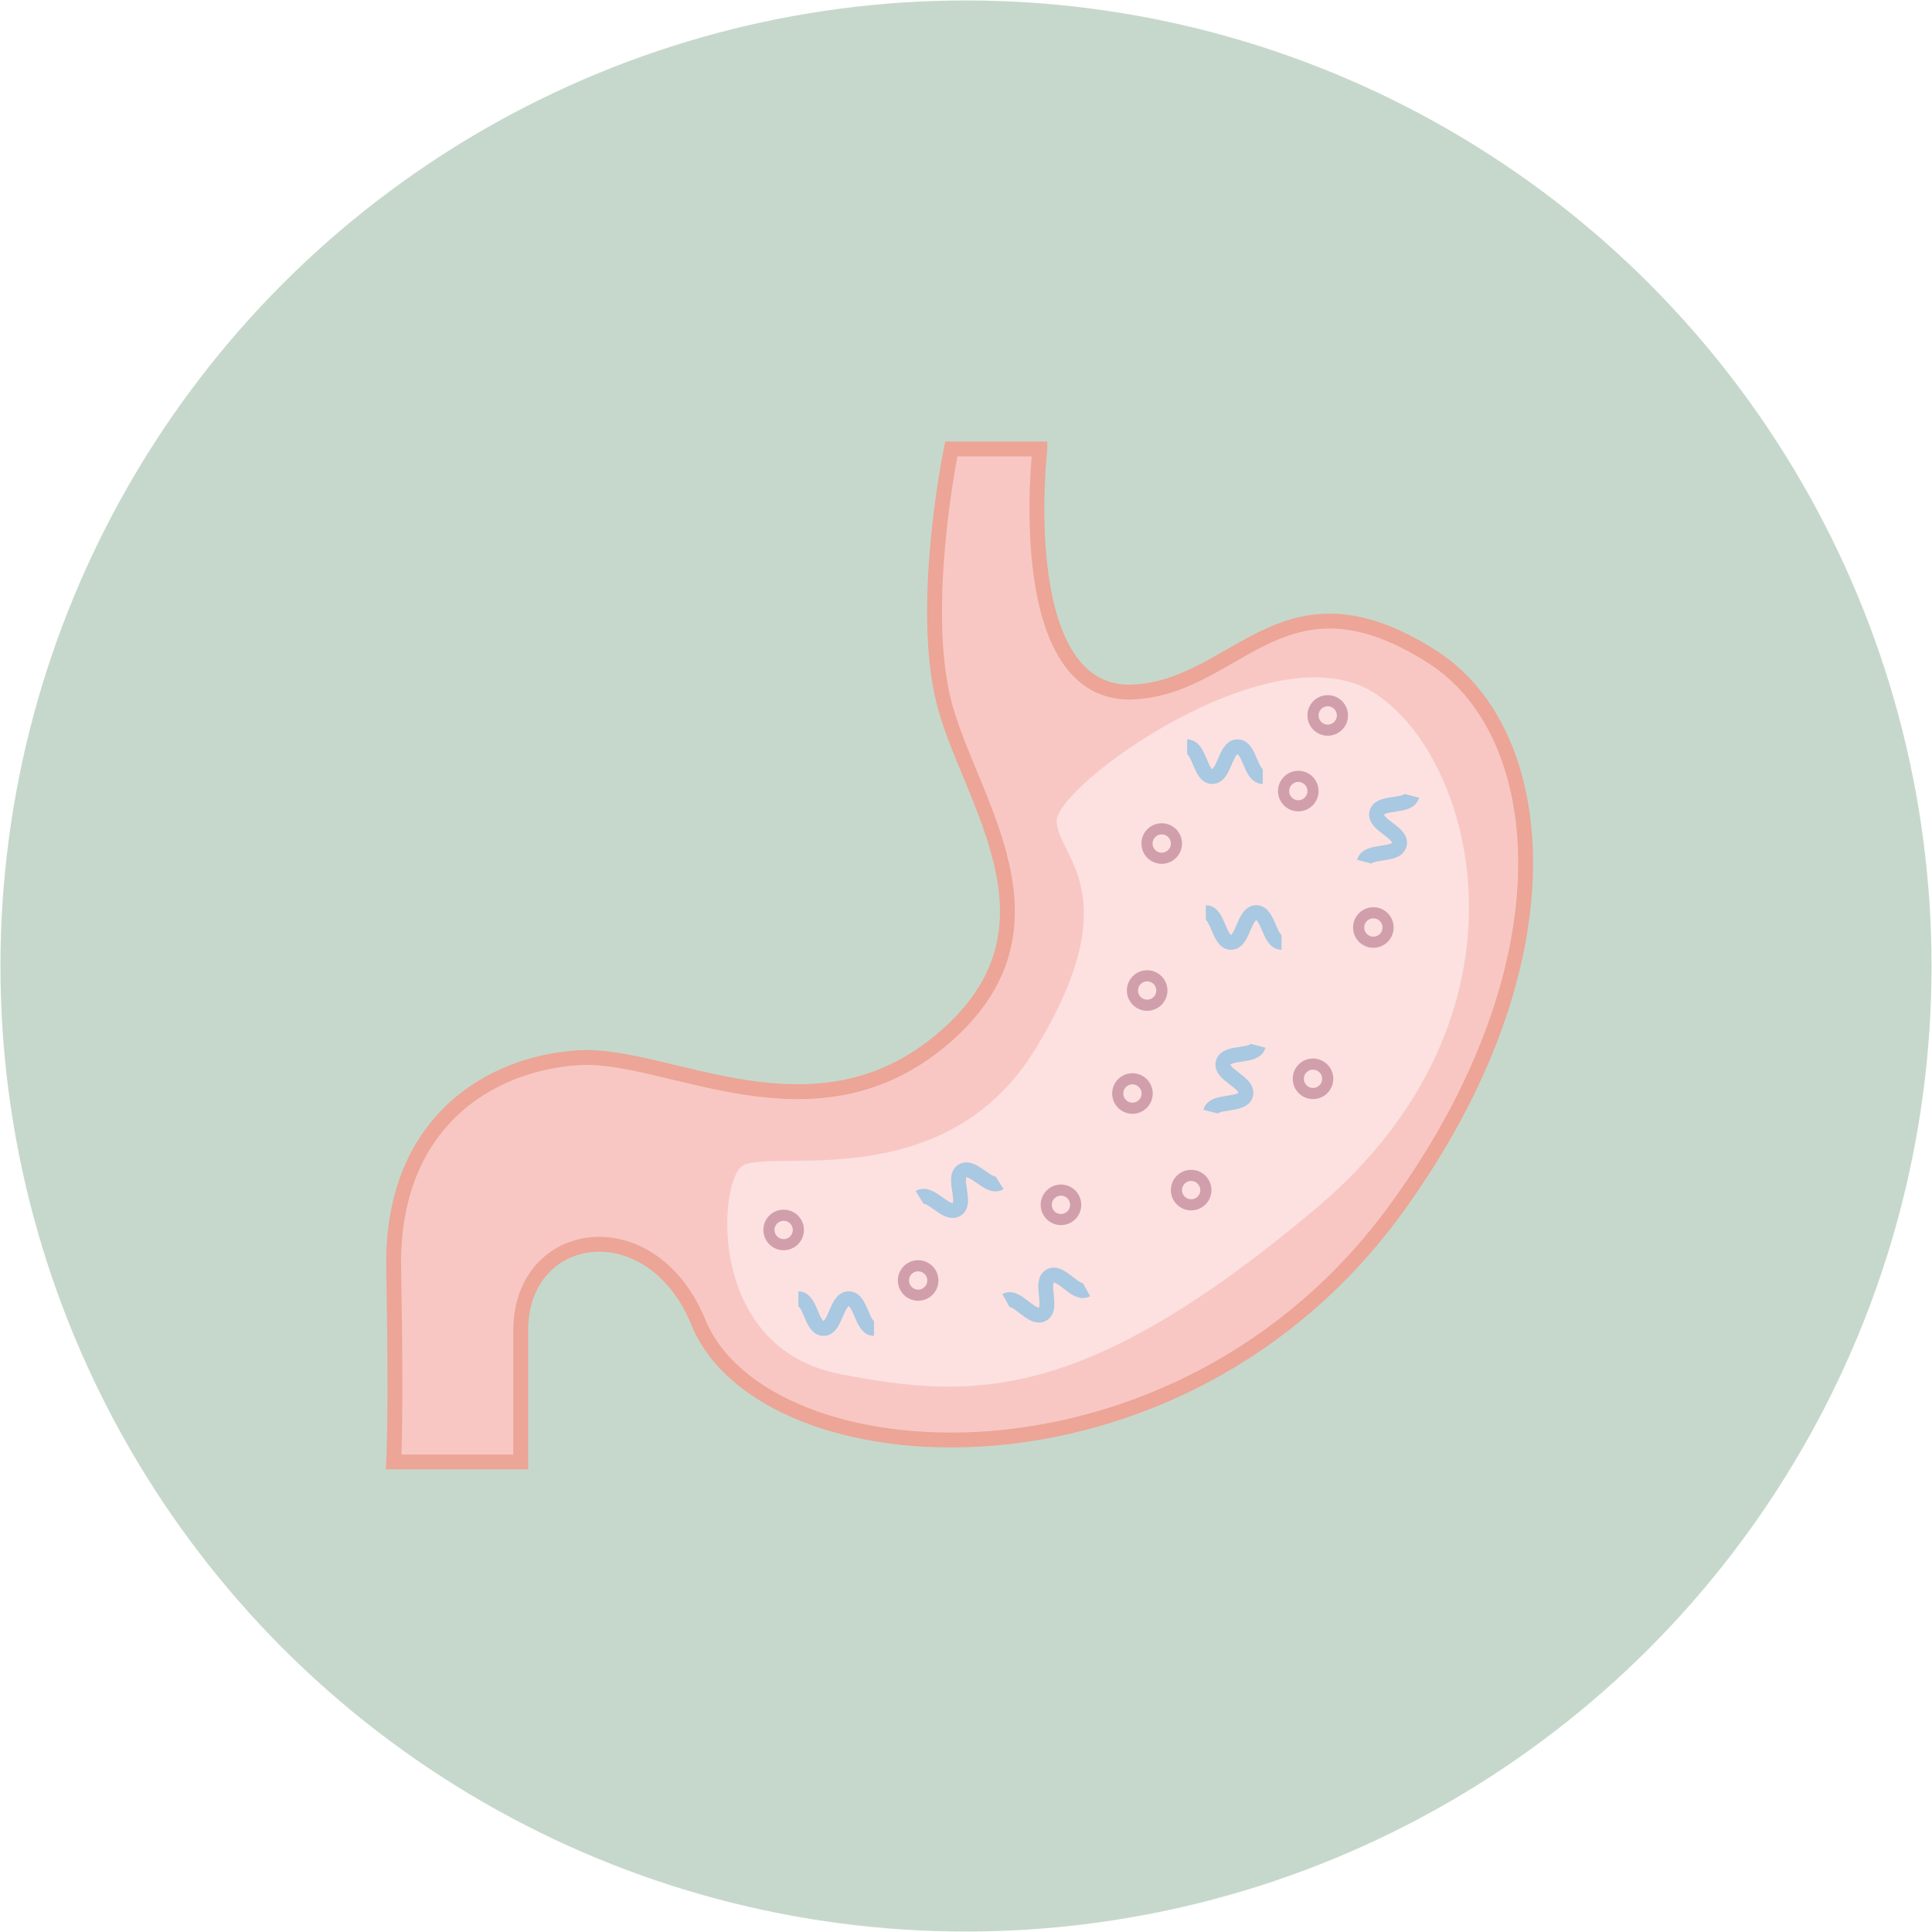 <svg viewBox="0 0 130 130" xmlns="http://www.w3.org/2000/svg" data-name="Calque 1" id="Calque_1">
  <defs>
    <style>
      .cls-1 {
        fill: #f8c7c4;
        stroke: #eca596;
      }

      .cls-1, .cls-2, .cls-3 {
        stroke-miterlimit: 10;
      }

      .cls-2 {
        stroke: #a9c8e1;
      }

      .cls-2, .cls-3 {
        fill: none;
      }

      .cls-4 {
        fill: #fce1e0;
      }

      .cls-4, .cls-5 {
        stroke-width: 0px;
      }

      .cls-3 {
        stroke: #d19fab;
        stroke-width: .75px;
      }

      .cls-5 {
        fill: #c6d8cc;
      }
    </style>
  </defs>
  <circle r="64.97" cy="65" cx="65" class="cls-5"></circle>
  <g>
    <path d="M69.97,30.22s-2.02,17.41,6.82,16.3c6.69-.71,9.79-8.61,19.62-2.3,7.92,5.09,9.53,20.55-2.41,37.04-14.74,20.37-42.61,18.48-47.01,7.71-3.16-7.71-11.95-6.4-11.95.54v8.86h-8.55s.19-3.18,0-12.98c-.19-9.81,6.41-13.84,12.44-14.22,6.03-.38,15.85,6.17,24.58-1.33,8.73-7.49,1.66-16.03,0-22.61-1.66-6.58.5-17.02.5-17.02h5.96Z" class="cls-1"></path>
    <path d="M71.1,55.29c-.13-2.4,14.28-12.83,21.16-8.79,6.88,4.04,11.89,21.67-3.71,34.81-15.6,13.14-23.08,12.86-31.97,11.16-8.89-1.7-8.27-12.5-6.73-13.94s13.62,2.27,19.86-8.01c6.24-10.28,1.52-12.82,1.39-15.22Z" class="cls-4"></path>
    <circle r=".99" cy="53.23" cx="87.36" class="cls-3"></circle>
    <circle r=".99" cy="48.14" cx="89.34" class="cls-3"></circle>
    <circle r=".99" cy="66.65" cx="77.19" class="cls-3"></circle>
    <circle r=".99" cy="86.16" cx="61.78" class="cls-3"></circle>
    <circle r=".99" cy="81.07" cx="71.39" class="cls-3"></circle>
    <circle r=".99" cy="56.76" cx="78.17" class="cls-3"></circle>
    <circle r=".99" cy="80.08" cx="80.15" class="cls-3"></circle>
    <circle r=".99" cy="73.58" cx="76.2" class="cls-3"></circle>
    <circle r=".99" cy="82.76" cx="52.73" class="cls-3"></circle>
    <circle r=".99" cy="62.41" cx="92.41" class="cls-3"></circle>
    <circle r=".99" cy="72.59" cx="88.35" class="cls-3"></circle>
    <path d="M81.14,61.41c.85,0,.85,2,1.69,2s.85-2,1.7-2,.85,2,1.7,2" class="cls-2"></path>
    <path d="M79.88,50.25c.85,0,.85,2,1.69,2s.85-2,1.7-2,.85,2,1.7,2" class="cls-2"></path>
    <path d="M53.72,87.39c.85,0,.85,2,1.69,2s.85-2,1.7-2,.85,2,1.7,2" class="cls-2"></path>
    <path d="M84.66,70.37c-.21.82-2.15.32-2.36,1.14s1.73,1.32,1.52,2.14-2.15.33-2.36,1.15" class="cls-2"></path>
    <path d="M95,53.55c-.21.82-2.15.32-2.36,1.14s1.73,1.32,1.52,2.14-2.15.33-2.36,1.15" class="cls-2"></path>
    <path d="M73.11,86.78c-.74.41-1.71-1.33-2.45-.92s.23,2.16-.51,2.57-1.72-1.33-2.46-.92" class="cls-2"></path>
    <path d="M61.88,80.57c.72-.45,1.77,1.25,2.49.81s-.33-2.15.39-2.59,1.78,1.25,2.5.8" class="cls-2"></path>
  </g>
</svg>